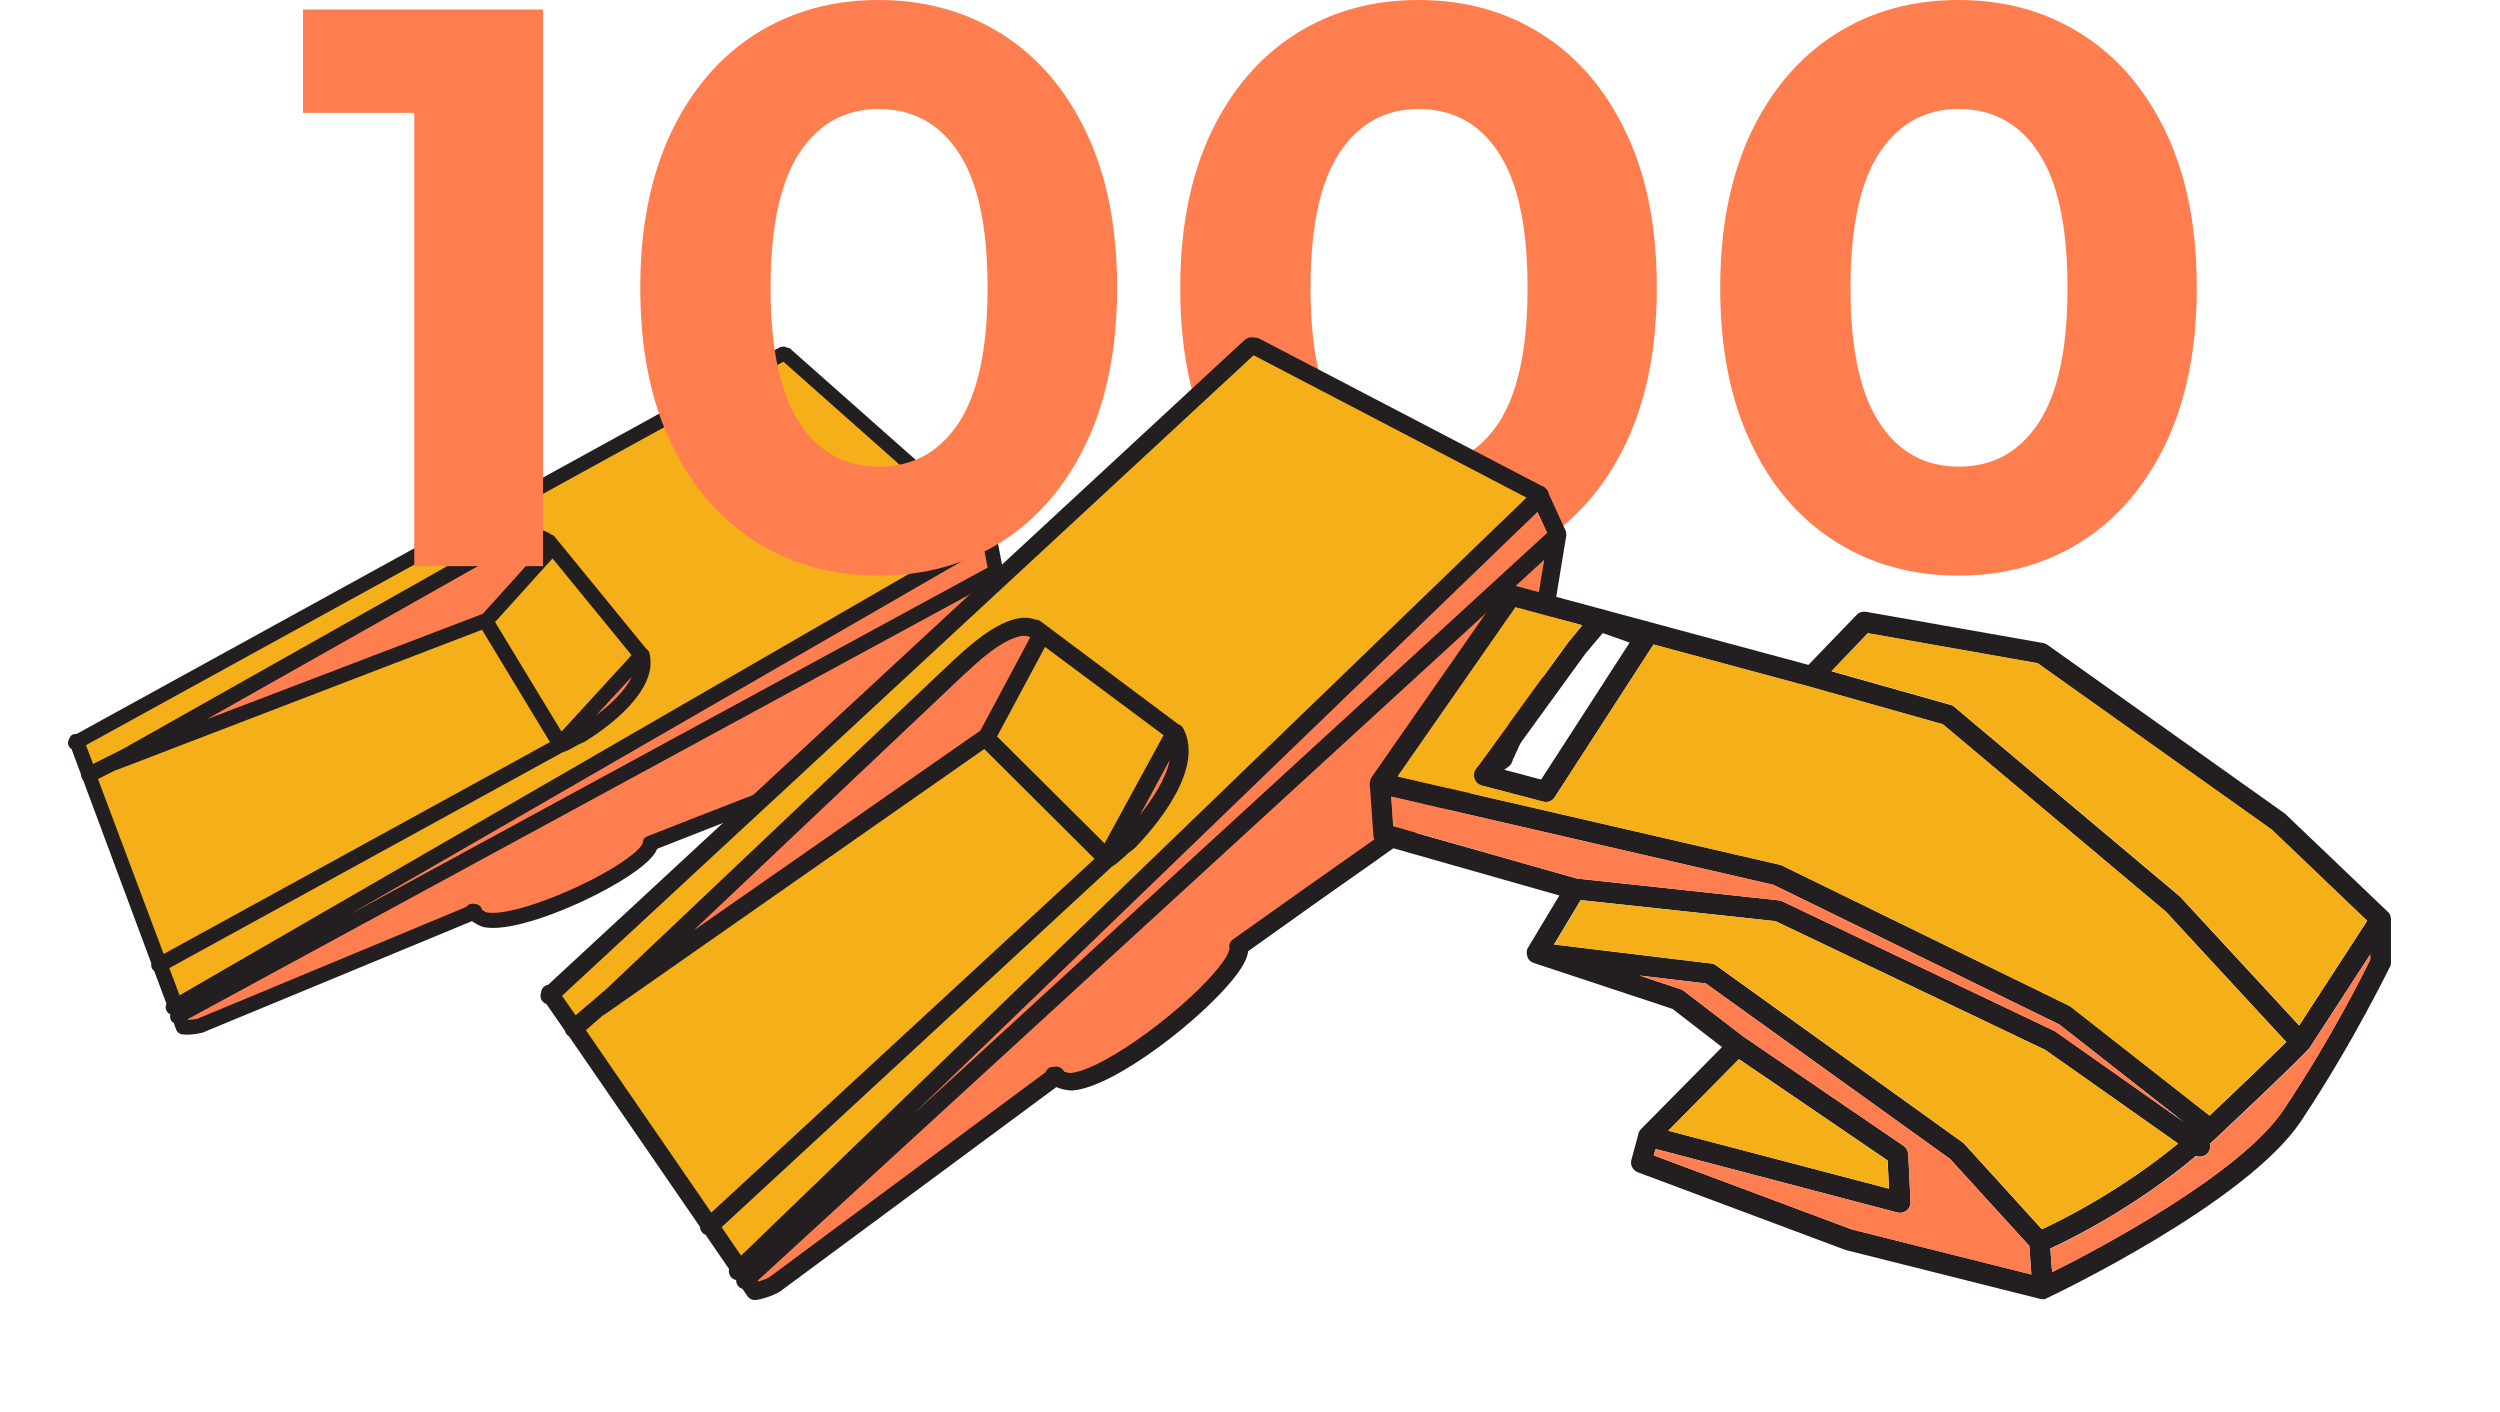 <?xml version="1.0" encoding="UTF-8"?> <!-- Generator: Adobe Illustrator 25.4.1, SVG Export Plug-In . SVG Version: 6.00 Build 0) --> <svg xmlns="http://www.w3.org/2000/svg" xmlns:xlink="http://www.w3.org/1999/xlink" id="Layer_1" x="0px" y="0px" viewBox="0 0 974.6 550.3" style="enable-background:new 0 0 974.6 550.3;" xml:space="preserve"> <style type="text/css"> .st0{fill:#FF7E4F;} .st1{fill:#F5AF19;} .st2{fill:#231F20;} </style> <g> <path class="st0" d="M367.8,266c0,0.8-1.5,4.6-14.8,21.6c-0.4,0.6-0.8,0.9-0.9,1.2c-15.7,6.2-31.9,12.5-47.6,18.5 c-17,6.6-34.5,13.4-51.5,20.1c-0.5,0.2-0.9,0.8-0.9,1.3c0,0.5-0.4,2-4.3,5.3c-13.1,10.9-46.6,25.1-58.2,23.1c-0.1,0-0.1,0-0.1,0 c-0.5-0.1-1.9-0.8-2.9-1.5c0-0.3,0-0.5-0.1-0.8c-0.3-0.6-1-1-1.6-0.8c-0.3-0.2-0.8-0.2-1.2,0c-0.3,0.1-0.7,0.4-0.8,0.7L77.8,398.5 l0,0c-1.5,0.4-3.9,0.7-5.3,0.6l-0.9-2.4L385,226.3l-16.8,38.8C367.9,265.4,367.8,265.7,367.8,266z"></path> <polygon class="st0" points="386.6,222.1 70.6,393.9 70.2,392.9 384.6,211.5 "></polygon> <path class="st0" d="M225.8,285.4l-0.7,0.4c-0.4,0.2-0.9,0.4-1.4,0.6l25.4-27.7C248.9,269.9,231.6,281.7,225.8,285.4z"></path> <path class="st0" d="M212.8,214.2C212.8,214.2,212.7,214.2,212.8,214.2l-23.8,26.2L62.8,288.9l124.6-70.3c0.1,0,0.1,0,0.2,0 c20.1-11.5,24.6-6.7,25-6.1C213.1,213.2,212.9,214.1,212.8,214.2z"></path> <path class="st1" d="M248.1,255.4l-29.5,32.2l-27.4-45.4l23.9-26.4c0.1-0.1,0.3-0.3,0.3-0.4L248.1,255.4z"></path> <path class="st1" d="M216.5,289.9l-153.4,84l-26.6-71l8.3-4.2c0.2,0,0.5,0,0.6-0.1l143.3-54.9L216.5,289.9z"></path> <path class="st1" d="M383.7,208.7L69.2,390.1l-5.1-13.4L218.8,292c1.5-0.4,3-1.2,4.5-2.1c1-0.6,2-1.1,2.9-1.5l0.1,0l0.9-0.4 c0.1,0,0.1,0,0.2-0.1c8.5-5.3,27.8-19,24.3-32.7c-0.1-0.4-0.4-0.8-0.8-1L215,210.3c-0.3-0.3-0.7-0.5-1-0.6 c-2.6-2.2-9.7-4.1-27.4,5.9c-0.1,0-0.1,0-0.2,0l-138,77.9L35.5,300l-3.7-10l273.6-150.5l0.1,0c0.1,0,0.3,0.1,0.4,0.1L383.7,208.7z"></path> <path class="st2" d="M391,222l-2.5-13c0.1-0.7-0.1-1.5-0.5-2.1c-0.3-0.6-0.8-0.9-1.3-1.3l-77.9-69c-0.2-0.2-0.3-0.3-0.5-0.5 c-0.4-0.3-0.7-0.5-1.1-0.5c-0.4-0.1-0.8-0.2-0.8-0.3c-0.1,0-0.1,0-0.2-0.1c-1.3-0.3-2.6,0.3-2.9,0.6L29.9,286.1 c-0.4,0-0.8,0.1-1.2,0.1c-0.9,0.3-1.5,1-1.7,1.8c-0.6,0.9-0.7,2-0.1,3c0.3,0.4,0.5,0.8,1,1l3.7,10c0,0.5,0.1,0.9,0.3,1.4 c0.1,0.3,0.3,0.5,0.5,0.7L59,375.6c-0.1,0.6-0.1,1.4,0.3,2c0.2,0.4,0.5,0.7,0.8,0.9l4.8,12.8c-0.4,0.9-0.5,1.9,0.1,2.9 c0.4,0.6,0.8,1,1.4,1.2c-0.2,0.7-0.1,1.5,0.2,2.2c0.2,0.5,0.6,0.9,1.1,1.1l1,2.7c0.3,0.9,1,1.5,1.8,1.7c0.1,0,0.2,0.1,0.3,0.1 c1.9,0.4,6.6,0,8.9-0.9c0.2-0.1,0.4-0.2,0.6-0.3l103.7-42.9c1.3,1,3,1.8,4.1,2.2c0.3,0.1,0.6,0.2,0.9,0.2 c13.9,2.4,48.7-13.3,61.7-24.1c2.9-2.4,4.7-4.5,5.5-6.5c15.2-6,31-12.2,46.2-18l3.8-1.5c16.4-6.3,32.4-12.6,47.9-18.7 c0.5-0.2,1-0.6,1.4-1.1c0.1-0.1,0.4-0.5,0.7-0.9l0.4-0.4c10.2-12.9,14.8-19.7,15.6-23.1l18.4-42.6c0.2-0.3,0.3-0.6,0.4-0.9l0,0 C391,223.1,391.2,222.5,391,222z M366.4,265.9c0,0.3-0.9,3.4-14.5,20.7l-0.8,0.9c-15.3,6.1-31,12.2-47.2,18.4 c-16.9,6.6-34.5,13.4-51.5,20.1c-1.1,0.4-1.9,1.5-1.8,2.6c0,0-0.2,1.3-3.8,4.3c-12.6,10.4-45.9,24.7-57,22.8c-0.1,0-0.1,0-0.1,0 c-0.2-0.1-0.9-0.4-1.7-0.9c0-0.2-0.1-0.4-0.2-0.6c-0.5-1.1-1.6-1.8-2.8-1.8c-0.6-0.2-1.3-0.1-1.9,0.1c-0.5,0.2-0.9,0.5-1.2,1 L77.1,397.1c-1,0.3-2.5,0.4-3.8,0.5l-0.1-0.3l308.6-167.6l-15,34.8C366.6,264.9,366.4,265.4,366.4,265.9z M218.9,285.2L193,242.5 l22.4-24.8l30.8,37.7L218.9,285.2z M80.6,280.4l107.3-60.6c0.1,0,0.2-0.1,0.3-0.1c19.2-11,23.1-6.5,23.2-6.4c0,0.1,0,0.1,0.1,0.2 l-23.3,25.8L80.6,280.4z M246.3,263.8c-2.6,5.7-8.7,11.1-13.9,15.1L246.3,263.8z M45.1,300.2c0.3,0,0.6-0.1,0.8-0.2l142-54.5 l26.5,43.8L63.8,371.9l-25.6-68.2L45.1,300.2z M219.3,293.3c1.6-0.5,3.2-1.3,4.7-2.2c1-0.6,2-1.1,2.7-1.4c0.1,0,0.2-0.1,0.3-0.1 l0.8-0.4c0.1,0,0.2-0.1,0.4-0.2c8.7-5.4,28.6-19.8,25-34.3c-0.1-0.7-0.6-1.4-1.3-1.8l-35.7-43.7c-0.4-0.5-1-0.8-1.6-1 c-3.6-2.7-11.5-3.7-28.6,6c-0.1,0-0.2,0.1-0.3,0.1l-138,77.8l-11.4,5.7l-2.8-7.3l271.9-149.5l75.8,67.2L70,388l-4-10.6L219.3,293.3 z M136.3,356.5l247.3-142.7l1.4,7.5L136.3,356.5z"></path> </g> <g> <path class="st0" d="M211.7,3.7v217h-50.2V44h-43.4V3.7H211.7z"></path> <path class="st0" d="M294.5,211.1c-14.1-8.9-25.1-21.7-33-38.6c-8-16.8-11.9-36.9-11.9-60.3c0-23.4,4-43.4,11.9-60.3 c8-16.8,19-29.7,33-38.6C308.5,4.4,324.6,0,342.5,0s34,4.4,48.1,13.3c14.1,8.9,25.1,21.8,33,38.6c8,16.8,11.9,36.9,11.9,60.3 c0,23.4-4,43.5-11.9,60.3c-8,16.8-19,29.7-33,38.6c-14.1,8.9-30.1,13.3-48.1,13.3S308.5,220,294.5,211.1z M373.7,164.9 c7.5-11.4,11.3-28.9,11.3-52.7c0-23.8-3.8-41.3-11.3-52.7c-7.5-11.4-17.9-17-31.2-17c-13,0-23.3,5.7-30.8,17 c-7.5,11.4-11.3,28.9-11.3,52.7c0,23.8,3.8,41.3,11.3,52.7c7.5,11.4,17.8,17,30.8,17C355.8,182,366.1,176.3,373.7,164.9z"></path> <path class="st0" d="M505,211.1c-14.1-8.9-25.1-21.7-33-38.6c-8-16.8-11.9-36.9-11.9-60.3c0-23.4,4-43.4,11.9-60.3 c8-16.8,19-29.7,33-38.6C519,4.4,535,0,553,0c18,0,34,4.4,48,13.3c14.1,8.9,25.1,21.8,33,38.6c8,16.8,11.9,36.9,11.9,60.3 c0,23.4-4,43.5-11.9,60.3c-8,16.8-19,29.7-33,38.6c-14.1,8.9-30.1,13.3-48,13.3C535,224.4,519,220,505,211.1z M584.2,164.9 c7.5-11.4,11.3-28.9,11.3-52.7c0-23.8-3.8-41.3-11.3-52.7c-7.5-11.4-17.9-17-31.2-17c-13,0-23.3,5.7-30.8,17 c-7.5,11.4-11.3,28.9-11.3,52.7c0,23.8,3.8,41.3,11.3,52.7c7.5,11.4,17.8,17,30.8,17C566.2,182,576.6,176.3,584.2,164.9z"></path> <path class="st0" d="M715.5,211.1c-14.1-8.9-25.1-21.7-33-38.6c-8-16.8-11.9-36.9-11.9-60.3c0-23.4,4-43.4,11.9-60.3 c8-16.8,19-29.7,33-38.6C729.5,4.4,745.5,0,763.5,0c18,0,34,4.4,48,13.3c14.1,8.9,25.1,21.8,33,38.6c8,16.8,11.9,36.9,11.9,60.3 c0,23.4-4,43.5-11.9,60.3c-8,16.8-19,29.7-33,38.6c-14.1,8.9-30.1,13.3-48,13.3C745.5,224.4,729.5,220,715.5,211.1z M794.7,164.9 c7.5-11.4,11.3-28.9,11.3-52.7c0-23.8-3.8-41.3-11.3-52.7c-7.5-11.4-17.9-17-31.2-17c-13,0-23.3,5.7-30.8,17 c-7.5,11.4-11.3,28.9-11.3,52.7c0,23.8,3.8,41.3,11.3,52.7c7.5,11.4,17.8,17,30.8,17C776.7,182,787.1,176.3,794.7,164.9z"></path> </g> <g> <path class="st0" d="M596.2,264c0.2,1-0.4,5.8-10.8,29c-0.3,0.8-0.6,1.3-0.7,1.7c-16.2,11.6-33,23.5-49.3,34.9 c-17.7,12.5-35.9,25.3-53.4,37.8c-0.5,0.4-0.9,1.2-0.6,1.8c0.1,0.5,0.2,2.4-3.5,7.4c-11.9,16.2-46.4,42.2-60.3,43.3 c-0.1,0-0.1,0-0.1,0c-0.6,0-2.4-0.4-3.7-1c-0.1-0.4-0.1-0.6-0.4-0.9c-0.5-0.6-1.4-0.9-2.1-0.5c-0.4-0.1-1,0-1.3,0.3 c-0.4,0.2-0.7,0.6-0.7,1.1L301,499.3l0,0c-1.6,0.9-4.3,1.9-6,2.2l-1.7-2.5l311.3-285.5l-8.2,49.4 C596.2,263.3,596.1,263.6,596.2,264z"></path> <polygon class="st0" points="605.3,208.2 291.3,496.1 290.6,495.1 599.9,196.6 "></polygon> <path class="st0" d="M438.6,327l-0.7,0.6c-0.5,0.3-0.9,0.7-1.4,1.1l21.2-39C460.7,302.6,444.2,321.1,438.6,327z"></path> <path class="st0" d="M403.2,248.9C403.2,248.9,403.2,249,403.2,248.9l-19.9,37l-131.1,91.8l123-116.5c0.1,0,0.1-0.1,0.2-0.1 c19.8-19,26.4-14.7,27-14.1C403.3,247.7,403.3,248.7,403.2,248.9z"></path> <path class="st1" d="M455.7,286.2L431,331.6l-44.5-44.3l19.9-37.2c0.1-0.2,0.2-0.4,0.2-0.6L455.7,286.2z"></path> <path class="st1" d="M429.2,334.8L277,475.3l-51-74l8.4-7.2c0.3-0.1,0.5-0.1,0.7-0.3L384,289.7L429.2,334.8z"></path> <path class="st1" d="M598,193.6L288.6,492.2l-9.7-14l153.5-141.6c1.6-0.8,3.1-2.3,4.6-3.7c1-1,2-1.9,2.9-2.6l0.1-0.1l0.9-0.7 c0.1,0,0.1-0.1,0.2-0.2c8.2-8.5,26.5-29.8,18.6-44.6c-0.2-0.4-0.7-0.8-1.2-0.9l-53.8-40.2c-0.4-0.3-0.9-0.4-1.4-0.4 c-3.7-1.8-12.3-2-29.8,14.6c-0.1,0-0.1,0.1-0.2,0.1L237.1,387.2l-13,11.1l-7.2-10.4l271.3-251.3l0.1-0.1c0.2,0,0.3,0,0.5,0 L598,193.6z"></path> <path class="st2" d="M610.3,206.8l-6.5-14.2c-0.1-0.9-0.6-1.7-1.2-2.2c-0.5-0.6-1.2-0.9-1.8-1.1l-109.3-57 c-0.2-0.2-0.5-0.3-0.8-0.4c-0.5-0.2-0.9-0.3-1.5-0.3c-0.5,0-0.9-0.1-1-0.1c-0.1,0-0.2,0-0.3,0c-1.6,0-2.8,1.1-3.2,1.5l-271,250.9 c-0.4,0.1-0.9,0.3-1.3,0.5c-0.9,0.6-1.4,1.5-1.5,2.6c-0.4,1.2-0.2,2.5,0.7,3.5c0.4,0.4,0.8,0.7,1.4,0.9l7.2,10.4 c0.1,0.5,0.4,1.1,0.8,1.5c0.2,0.3,0.5,0.5,0.8,0.7l51.1,74.3c0,0.8,0.3,1.6,0.9,2.2c0.3,0.4,0.7,0.7,1.2,0.8l9.2,13.4 c-0.2,1.1,0,2.3,0.9,3.3c0.6,0.6,1.2,0.9,1.9,1c-0.1,0.9,0.3,1.8,0.9,2.5c0.4,0.5,1,0.8,1.6,1l1.9,2.8c0.6,0.9,1.5,1.4,2.6,1.5 c0.2,0,0.3,0,0.4,0c2.3-0.1,7.6-1.9,10-3.5c0.2-0.2,0.4-0.3,0.6-0.5l106.8-79c1.8,0.8,4,1.2,5.4,1.3c0.4,0,0.8,0.1,1,0 c16.7-1.3,52.1-29.2,64-45.3c2.7-3.6,4.1-6.6,4.4-9c15.8-11.3,32.1-22.9,48-34l3.9-2.8c17-12,33.7-23.7,49.7-35.2 c0.5-0.4,1-1,1.2-1.6c0.1-0.2,0.3-0.7,0.5-1.3l0.3-0.6c8.1-17.8,11.4-26.8,11.3-31l8.9-54.3c0.1-0.3,0.2-0.8,0.2-1.2l0,0 C610.6,208.1,610.6,207.3,610.3,206.8z M594.5,264.4c0.1,0.4,0,4.2-10.8,28l-0.6,1.3c-15.8,11.4-32.1,22.9-49,34.7 c-17.6,12.4-35.8,25.2-53.4,37.8c-1.2,0.8-1.7,2.2-1.4,3.5c0,0,0.2,1.6-3.1,6c-11.5,15.6-45.6,41.5-58.9,42.6c-0.1,0-0.1,0-0.2,0 c-0.3,0-1.2-0.2-2.2-0.5c-0.1-0.2-0.2-0.4-0.4-0.6c-0.9-1.2-2.4-1.6-3.7-1.3c-0.8-0.1-1.5,0.2-2.1,0.6c-0.5,0.4-0.9,0.9-1.1,1.5 l-107.8,80c-1.1,0.6-2.8,1.2-4.2,1.6l-0.2-0.4l306.6-281l-7.3,44.2C594.4,263.1,594.4,263.8,594.5,264.4z M430.6,328.8l-41.9-41.7 l18.7-34.9l46.2,34.4L430.6,328.8z M270.3,362.8l106-100.3c0.1-0.1,0.2-0.2,0.3-0.2c18.9-18.2,24.7-14,24.8-14 c0.1,0.1,0.1,0.1,0.2,0.2l-19.4,36.3L270.3,362.8z M456,296.3c-1.4,7.3-6.8,15.3-11.6,21.4L456,296.3z M235.2,395.7 c0.4-0.1,0.6-0.2,0.9-0.5L383.7,292l43,42.8L277.3,472.7l-48.9-71.1L235.2,395.7z M433.4,337.9c1.7-1,3.3-2.5,4.8-3.8 c1-1,1.9-1.8,2.7-2.3c0.1-0.1,0.2-0.2,0.3-0.2l0.8-0.7c0.1-0.1,0.2-0.2,0.4-0.3c8.5-8.8,27.2-30.9,18.9-46.6 c-0.4-0.8-1.1-1.4-2-1.7l-53.5-40c-0.6-0.5-1.3-0.7-2.1-0.7c-5-2.1-14.3-0.9-31.2,15.1c-0.1,0.1-0.2,0.2-0.3,0.2L235.9,386 l-11.5,9.8l-5.3-7.6l269.6-249.7L595.1,194L288.9,489.5l-7.6-11.1L433.4,337.9z M356.1,434.3l243.3-234.8l3.8,8.2L356.1,434.3z"></path> </g> <g> <path class="st2" d="M932,357.7c0-0.1,0-0.1,0-0.2c-0.1-0.3-0.1-0.5-0.2-0.8c0,0,0-0.1-0.1-0.1c-0.1-0.2-0.2-0.4-0.3-0.6 c0-0.1-0.1-0.1-0.2-0.2c-0.1-0.1-0.2-0.3-0.4-0.4c0,0,0,0,0,0l-39.8-38c-0.1-0.1-0.3-0.3-0.5-0.4l-92.3-65.6 c-0.5-0.4-1.1-0.6-1.6-0.7l-69.2-12.2c-1.3-0.2-2.7,0.2-3.6,1.2L705,259.2l-114.9-31c-1.7-0.4-3.4,0.2-4.4,1.6L534.7,303 c0,0,0,0,0,0l0,0.1c-0.1,0.2-0.3,0.4-0.3,0.6c0,0.1,0,0.1-0.1,0.2c-0.1,0.2-0.1,0.4-0.2,0.6c0,0,0,0,0,0.1c0,0.1,0,0.1,0,0.2 c0,0.2-0.1,0.3-0.1,0.5c0,0.1,0,0.2,0,0.3c0,0.1,0,0.1,0,0.2l1.4,19.9c0.1,1.7,1.3,3.2,2.9,3.6l69.6,19.8l-12.2,20.3c0,0,0,0,0,0 c-0.2,0.3-0.3,0.5-0.4,0.8c0,0.1,0,0.1,0,0.2c-0.1,0.2-0.1,0.4-0.1,0.6v0.1c0,0.1,0,0.2,0,0.3c0,0.2,0,0.4,0,0.6 c0,0.1,0,0.2,0.1,0.3c0,0.2,0.1,0.4,0.1,0.5c0,0.1,0,0.1,0,0.1c0,0.1,0.1,0.1,0.1,0.2c0.1,0.2,0.1,0.3,0.2,0.5 c0.1,0.1,0.1,0.2,0.2,0.3c0.1,0.1,0.2,0.3,0.3,0.4c0.1,0.1,0.1,0.2,0.2,0.2c0.1,0.1,0.3,0.2,0.5,0.4c0.1,0,0.1,0.1,0.2,0.1 c0.2,0.1,0.5,0.3,0.8,0.4l54.1,17.9l19.3,14.9l-31.6,32c-0.1,0.1-0.2,0.2-0.3,0.4c0,0,0,0,0,0c-0.1,0.2-0.3,0.4-0.4,0.6 c0,0.1-0.1,0.1-0.1,0.2c-0.1,0.2-0.2,0.4-0.2,0.7l-2.7,10c-0.6,2,0.5,4.1,2.5,4.9l81,30.3c0.1,0.1,0.3,0.1,0.4,0.1l75.6,19 c0,0,0.1,0,0.1,0c0.1,0,0.1,0,0.2,0c0.2,0,0.4,0.1,0.7,0.1h0c0.1,0,0.2,0,0.3,0c0.1,0,0.2,0,0.3-0.1c0.1,0,0.2,0,0.3-0.1 c0.2,0,0.4-0.1,0.5-0.2c0.1,0,0.1,0,0.2-0.1c3.2-1.5,77.7-37.1,98.9-68.9c20.7-31.1,34.5-60,34.7-60.2c0.3-0.5,0.4-1.1,0.4-1.8 v-16.8C932.1,358.1,932.1,357.9,932,357.7z M728.1,246.9l66.2,11.7l91.3,64.9l37.2,35.5l-26.5,40.8l-46.2-50 c-0.1-0.1-0.2-0.2-0.4-0.4l-87.8-73.8c-0.4-0.4-1-0.7-1.5-0.8l-46.4-13.1L728.1,246.9z M624.8,246.8l10.5,3.7l-34.5,53.4l-15.4-4.1 l32.6-44.9L624.8,246.8z M590.8,236.8l26,7l-5,6.1c-0.1,0.1-0.1,0.1-0.2,0.2l-36.2,49.8c-0.8,1.1-1,2.5-0.5,3.8 c0.4,1.3,1.5,2.2,2.8,2.6l24,6.3c0.3,0.1,0.7,0.1,1,0.1c1.4,0,2.7-0.7,3.4-1.9l38.5-59.5l60.7,16.4l52.1,14.7l86.9,73l47,50.8 c-3.7,3.6-12,11.8-29.9,28.7l-53.8-42.2c-0.2-0.2-0.5-0.3-0.7-0.5l-112.2-54.8c-0.3-0.1-0.6-0.2-0.9-0.3l-148.9-34.4L590.8,236.8z M543.2,322.2l-0.8-11.6l149,34.4l111.4,54.4l48.4,37.9l-49.5-34.9c-0.2-0.1-0.4-0.3-0.6-0.4l-106.2-50.6c-0.4-0.2-0.9-0.3-1.3-0.4 l-78.8-8.5L543.2,322.2z M677.9,412.9l58,39.5l0.5,11l-86-22.6L677.9,412.9z M722,479.3l-77.3-28.9l0.7-2.5l94.3,24.8 c0.3,0.1,0.7,0.1,1,0.1c0.9,0,1.8-0.3,2.6-0.9c1-0.8,1.6-2.1,1.5-3.4l-0.9-18.6c-0.1-1.3-0.7-2.4-1.8-3.2l-62.3-42.5l-23.5-18 c-0.4-0.3-0.8-0.5-1.2-0.6l-16-5.3l25.9,3.1l95.2,68.4l30.9,33.9l0.8,11.1L722,479.3z M796,479.2l-30.1-33.1 c-0.2-0.2-0.4-0.4-0.6-0.6l-96.4-69.2c-0.6-0.4-1.2-0.7-1.9-0.7l-61.2-7.4l10.4-17.3l75.9,8.2l105.2,50.2l51.8,36.5 C826.8,464.1,803.7,475.7,796,479.2z M924,374.1c-2.4,4.9-15.2,30.7-33.7,58.4c-16.8,25.2-72.7,54.6-90.3,63.4l-0.7-9.2 c8.1-3.7,32.9-16,56.8-36.1c0.5,0.2,1,0.3,1.5,0.3c1.3,0,2.5-0.6,3.3-1.7c0.7-1,0.9-2.2,0.6-3.3c0.9-0.9,1.9-1.7,2.8-2.6 c30.1-28.3,35.3-33.9,35.5-34.2c0.1-0.1,0.1-0.2,0.2-0.2c0.1-0.1,0.1-0.1,0.2-0.2c0,0,0-0.1,0.1-0.1l23.7-36.5V374.1z"></path> <path class="st0" d="M851.1,437.3l-49.5-34.9c-0.2-0.1-0.4-0.3-0.6-0.4l-106.2-50.6c-0.4-0.2-0.9-0.3-1.3-0.4l-78.8-8.5l-71.6-20.4 l-0.8-11.6l149,34.4l111.4,54.4L851.1,437.3z"></path> <path class="st0" d="M924,372.1v2.1c-2.4,4.9-15.2,30.7-33.7,58.4c-16.8,25.2-72.7,54.6-90.3,63.4l-0.7-9.2 c8.1-3.7,32.9-16,56.8-36.1c0.5,0.2,1,0.3,1.5,0.3c1.3,0,2.5-0.6,3.3-1.7c0.7-1,0.9-2.2,0.6-3.3c0.9-0.9,1.9-1.7,2.8-2.6 c30.1-28.3,35.3-33.9,35.5-34.2c0.1-0.1,0.1-0.2,0.2-0.2c0.1-0.1,0.1-0.1,0.2-0.2c0,0,0-0.1,0.1-0.1L924,372.1z"></path> <path class="st0" d="M791.9,496.9L722,479.3l-77.3-28.9l0.7-2.5l94.3,24.8c0.3,0.1,0.7,0.1,1,0.1c0.9,0,1.8-0.3,2.6-0.9 c1-0.8,1.6-2.1,1.5-3.4l-0.9-18.6c-0.1-1.3-0.7-2.4-1.8-3.2l-62.3-42.5l-23.5-18c-0.4-0.3-0.8-0.5-1.2-0.6l-16-5.3l25.9,3.1 l95.2,68.4l30.9,33.9L791.9,496.9z"></path> <polygon class="st1" points="736.4,463.4 650.3,440.8 677.9,412.9 735.8,452.4 "></polygon> <path class="st1" d="M849.1,445.8c-22.2,18.3-45.4,29.9-53,33.4l-30.1-33.1c-0.2-0.2-0.4-0.4-0.6-0.6l-96.4-69.2 c-0.6-0.4-1.2-0.7-1.9-0.7l-61.2-7.4l10.4-17.3l75.9,8.2l105.2,50.2L849.1,445.8z"></path> <path class="st1" d="M922.8,358.9l-26.5,40.8l-46.2-50c-0.1-0.1-0.2-0.2-0.4-0.4l-87.8-73.8c-0.4-0.4-1-0.7-1.5-0.8l-46.4-13.1 l14.2-14.8l66.2,11.7l91.3,64.9L922.8,358.9z"></path> <path class="st1" d="M891.2,406.2c-3.7,3.6-12,11.8-29.9,28.7l-53.8-42.2c-0.2-0.2-0.5-0.3-0.7-0.5l-112.2-54.8 c-0.3-0.1-0.6-0.2-0.9-0.3l-148.9-34.4l46-66l26,7l-5,6.1c-0.1,0.1-0.1,0.1-0.2,0.2l-36.2,49.8c-0.8,1.1-1,2.5-0.5,3.8 c0.4,1.3,1.5,2.2,2.8,2.6l24,6.3c0.3,0.1,0.7,0.1,1,0.1c1.4,0,2.7-0.7,3.4-1.9l38.5-59.5l60.7,16.4l52.1,14.7l86.9,73L891.2,406.2z "></path> </g> </svg> 